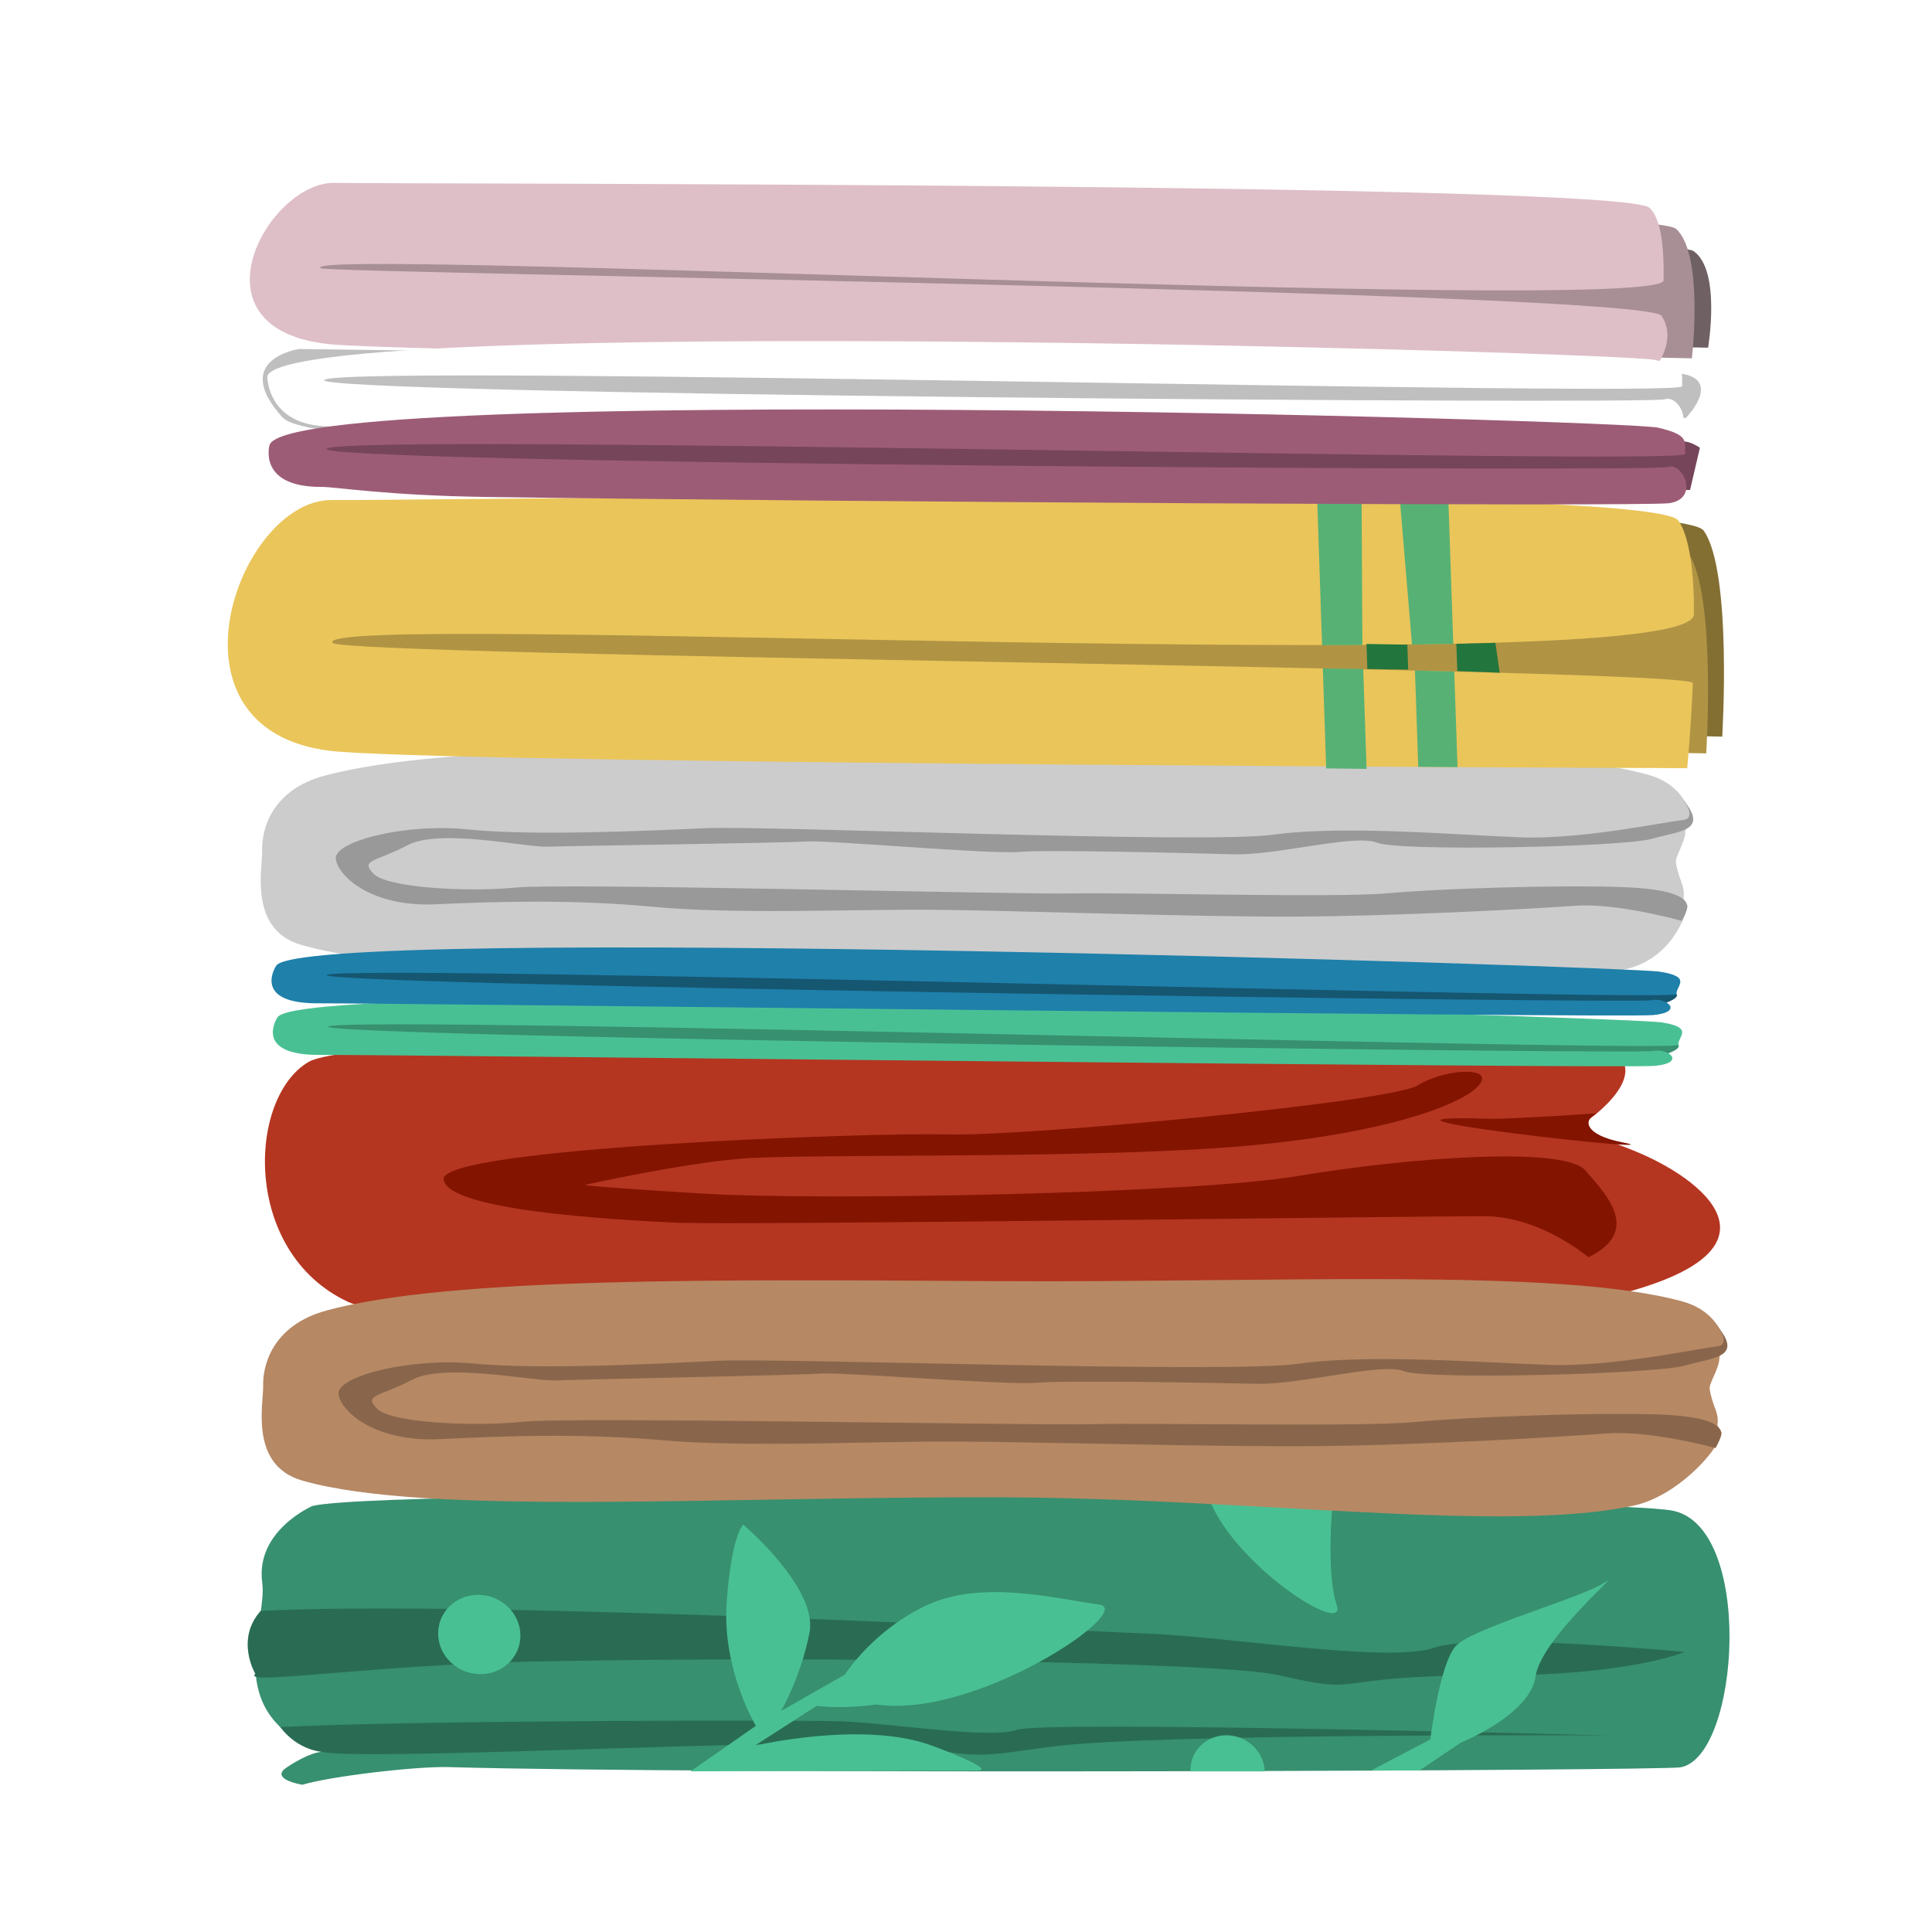 <svg xmlns="http://www.w3.org/2000/svg" xmlns:xlink="http://www.w3.org/1999/xlink" width="500" zoomAndPan="magnify" viewBox="0 0 375 375" height="500" preserveAspectRatio="xMidYMid meet" version="1.0"><rect x="-37.5" width="450" fill="#ffffff" y="-37.5" height="450" fill-opacity="1"/><rect x="-37.5" width="450" fill="#ffffff" y="-37.5" height="450" fill-opacity="1"/><rect x="-37.5" width="450" fill="#ffffff" y="-37.5" height="450" fill-opacity="1"/><path fill="#6f6064" d="M 331.539 67.488 C 331.539 67.488 101.672 62.93 71.316 61.422 C 40.848 59.906 62.422 43.832 75.406 44.07 C 88.367 44.309 323.34 45.02 328.723 48.742 C 334.102 52.465 331.539 67.488 331.539 67.488 " fill-opacity="1" fill-rule="nonzero"/><path fill="#a78f95" d="M 328.391 69.551 C 328.391 69.551 98.406 64.824 68.027 62.984 C 37.535 61.133 58.98 39.453 71.965 39.695 C 84.93 39.938 319.918 39.477 325.348 44.438 C 330.77 49.395 328.391 69.551 328.391 69.551 " fill-opacity="1" fill-rule="nonzero"/><path fill="#debfc7" d="M 321.289 71.305 C 321.289 71.305 96.117 68.781 65.723 66.949 C 35.219 65.105 51.906 35.25 64.902 35.496 C 77.875 35.742 314.746 35.379 320.176 40.336 C 322.492 42.457 323.035 48.406 322.895 54.535 C 318.906 61.023 55.055 47.902 62.301 52.074 C 62.23 53.008 319.363 56.492 322.508 61.301 C 325.652 66.102 321.289 71.305 321.289 71.305 " fill-opacity="1" fill-rule="nonzero"/><path fill="#cccccc" d="M 325.297 167.418 C 325.891 171.004 327.094 171.793 326.781 174.258 C 326.715 174.773 327.68 175.512 327.547 176.031 C 326.602 179.668 323.285 186.449 315.309 188.18 C 290.953 193.461 238.793 187.875 191.121 187.41 C 137.438 186.883 81.961 190.34 58.367 183.367 C 48.215 180.367 50.973 168.492 50.883 165.004 C 50.793 161.387 52.387 153.379 63.074 150.535 C 86.629 144.277 137.086 145.066 189.836 145.719 C 242.133 146.363 296.855 143.75 320.18 150.465 C 324.598 151.738 327.07 154.73 327.938 157.641 C 328.242 158.656 327.953 159.355 328.023 160.387 C 328.023 160.387 327.156 160.641 327.137 161.336 C 327.082 163.629 325.102 166.219 325.297 167.418 " fill-opacity="1" fill-rule="nonzero"/><path fill="#999999" d="M 326.395 154.84 C 326.395 154.84 329.742 158.883 326.551 159.18 C 323.363 159.48 306.984 163 294.984 162.527 C 282.961 162.051 260.5 160.148 247.258 162.004 C 233.992 163.863 148.832 160.227 137.043 160.75 C 125.242 161.277 103.273 162.273 90.945 161 C 78.602 159.723 64.664 163.328 65.18 166.758 C 65.695 170.188 72.23 176.082 84.547 175.523 C 96.84 174.969 111.234 174.547 126.926 176.023 C 142.59 177.496 165.301 176.477 180.852 176.586 C 196.375 176.691 231.531 178.012 251.531 177.91 C 271.477 177.812 297.535 176.395 305.785 175.809 C 314.027 175.219 326.41 178.75 326.41 178.75 C 326.41 178.75 327.148 177.508 327.41 176.504 C 327.668 175.496 327.957 172.672 315.156 172.195 C 302.336 171.719 279.176 172.484 269.25 173.391 C 259.312 174.301 218.855 173.191 207.992 173.418 C 197.117 173.641 109.453 171.344 100.156 172.27 C 90.852 173.195 75.109 172.344 72.488 169.578 C 69.863 166.809 72.879 167.332 79.141 164.039 C 85.398 160.75 102.062 164.496 106.297 164.34 C 110.523 164.184 152.297 163.625 156.5 163.332 C 160.695 163.039 191.934 165.836 197.738 165.359 C 203.543 164.879 231.129 165.594 239.473 165.82 C 247.809 166.051 263.047 161.824 267.258 163.562 C 271.465 165.301 314.883 164.438 320.598 162.816 C 326.309 161.199 331.891 161.336 326.395 154.84 " fill-opacity="1" fill-rule="nonzero"/><path fill="#bfbfbf" d="M 327.242 81.113 C 327.242 81.113 65.121 92.352 54.852 81.035 C 44.578 69.711 58.051 67.738 58.051 67.738 C 58.051 67.738 319.852 71.074 326.93 72.629 C 334.008 74.188 327.242 81.113 327.242 81.113 " fill-opacity="1" fill-rule="nonzero"/><path fill="#ffffff" d="M 51.883 72.988 C 51.883 72.988 51.73 82.828 64.25 82.766 C 76.75 82.703 317.367 85.352 323.398 84.516 C 329.418 83.684 326.066 76.496 323.145 77.508 C 320.219 78.516 54.805 76.641 63.109 73.66 C 71.402 70.68 326.73 77.254 326.523 74.969 C 326.316 72.688 327.617 71.344 321.258 69.867 C 314.898 68.391 56.199 60.863 51.883 72.988 " fill-opacity="1" fill-rule="nonzero"/><path fill="#846f33" d="M 334.285 142.98 C 334.285 142.98 101.895 138.805 71.168 136.312 C 40.336 133.809 61.672 98.934 74.789 99.129 C 87.883 99.328 325.098 95.172 330.68 102.992 C 336.262 110.809 334.285 142.98 334.285 142.98 " fill-opacity="1" fill-rule="nonzero"/><path fill="#b09444" d="M 331.176 146.234 C 331.176 146.234 98.598 142.137 67.852 139.703 C 36.996 137.262 58.379 103.277 71.504 103.473 C 84.613 103.664 322.023 99.645 327.605 107.266 C 333.184 114.887 331.176 146.234 331.176 146.234 " fill-opacity="1" fill-rule="nonzero"/><path fill="#eac55a" d="M 327.488 149.102 C 327.488 149.102 96.902 148.328 65.746 145.898 C 29.422 143.07 46.105 96.777 64.477 97.055 C 77.758 97.258 320.105 93.406 325.754 101.027 C 327.844 103.848 328.895 111.168 328.781 119.246 C 328.582 132.594 59.816 118.406 64.562 124.785 C 66.531 127.43 328.711 129.613 328.582 132.594 C 328.211 141.676 327.488 149.102 327.488 149.102 " fill-opacity="1" fill-rule="nonzero"/><path fill="#57b174" d="M 255.656 96.598 L 256.609 125.227 L 264.441 125.199 L 264.285 96.738 L 255.656 96.598 " fill-opacity="1" fill-rule="nonzero"/><path fill="#57b174" d="M 271.703 96.883 L 281.125 97.109 L 282.082 124.98 L 274.066 125.113 L 271.703 96.883 " fill-opacity="1" fill-rule="nonzero"/><path fill="#57b174" d="M 256.762 129.738 L 264.598 129.844 L 265.254 149.238 L 257.41 149.145 L 256.762 129.738 " fill-opacity="1" fill-rule="nonzero"/><path fill="#57b174" d="M 274.641 130.148 L 282.27 130.34 L 282.906 148.898 L 275.281 148.848 L 274.641 130.148 " fill-opacity="1" fill-rule="nonzero"/><path fill="#22763d" d="M 265.238 124.992 L 273.164 125.125 L 273.328 129.961 L 265.402 129.855 L 265.238 124.992 " fill-opacity="1" fill-rule="nonzero"/><path fill="#22763d" d="M 282.676 124.969 L 290.266 124.773 L 291.078 130.574 L 282.859 130.258 L 282.676 124.969 " fill-opacity="1" fill-rule="nonzero"/><path fill="#b43620" d="M 308.66 217.105 C 308.66 217.105 325.238 205.301 306.719 201.773 C 304.07 201.27 293.922 202.957 289.621 202.695 C 255.148 200.578 71.781 199.191 59.922 206.102 C 48.035 213.023 46.93 243.09 67.578 252.703 C 78.402 257.746 136.57 250.77 192.797 251.832 C 243.367 252.781 293.949 255.953 311.469 251.895 C 348.207 243.391 331.68 229.637 318.426 223.891 C 311.051 220.691 305.859 220.031 308.66 217.105 " fill-opacity="1" fill-rule="nonzero"/><path fill="#831400" d="M 309.953 216.09 C 309.953 216.09 293.168 217.273 288.867 217.145 C 254.406 216.09 328.066 224.262 314.926 221.727 C 307.609 220.316 307.094 217.34 309.953 216.09 " fill-opacity="1" fill-rule="nonzero"/><path fill="#831400" d="M 308.309 244.039 C 308.309 244.039 299.148 236.145 288.23 236.07 C 277.301 235.996 142.566 237.883 131.008 237.312 C 119.434 236.746 86.691 235 86.113 228.891 C 85.535 222.785 168.754 219.773 183.93 220.191 C 199.082 220.613 270.07 213.93 275.223 210.656 C 280.371 207.391 290.457 206.875 286.957 210.754 C 283.449 214.641 267.457 220.539 237.887 222.727 C 208.203 224.922 155.734 223.918 143.836 224.895 C 131.918 225.875 113.461 230.004 113.461 230.004 C 113.461 230.004 113.883 230.309 136.617 231.688 C 159.293 233.062 231.262 231.746 251.891 228.27 C 272.465 224.801 303.512 222.324 307.715 227.172 C 311.922 232.016 318.617 238.988 308.309 244.039 " fill-opacity="1" fill-rule="nonzero"/><path fill="#37906f" d="M 60.68 292.293 C 60.68 292.293 49.52 297.078 50.902 307.215 C 51.98 315.137 42.371 332.488 62.496 340.035 C 60.152 340.148 56.609 342.402 55.598 343.086 C 53.004 344.832 56.199 345.977 58.691 346.422 C 63.988 344.793 80.801 342.812 87.062 342.992 C 138.031 344.445 322.23 343.68 326.133 343.043 C 337.723 341.145 340.633 295.793 324.344 293.164 C 308.027 290.527 77.109 288.496 60.68 292.293 " fill-opacity="1" fill-rule="nonzero"/><path fill="#296c53" d="M 49.559 324.895 C 49.559 324.895 45.605 318.266 50.594 312.672 C 92.738 310.504 210.363 316.609 222.82 317.086 C 238.57 317.688 269.539 322.852 278.324 319.832 C 287.098 316.824 326.977 320.641 326.977 320.641 C 326.977 320.641 316.445 325.242 289.105 325.207 C 256.074 325.164 266.055 329.281 248.207 325.152 C 237.016 322.566 159.738 321.414 104.77 322.48 C 71.75 323.121 46.797 327.242 49.559 324.895 " fill-opacity="1" fill-rule="nonzero"/><path fill="#296c53" d="M 62.496 340.035 C 62.496 340.035 57.809 339.773 54.402 335.227 C 80.031 333.875 155.754 333.828 163.379 334.109 C 173.02 334.469 191.996 337.602 197.391 335.754 C 202.785 333.91 312.266 336.855 312.266 336.855 C 312.266 336.855 223.945 336.383 204 339.031 C 192.238 340.594 189.848 341.531 178.914 339.02 C 167.965 336.508 71.219 342.047 62.496 340.035 " fill-opacity="1" fill-rule="nonzero"/><path fill="#49c094" d="M 266.082 343.676 L 277.625 337.625 C 277.625 337.625 279.41 323 282.547 319.512 C 285.688 316.023 307.254 310.047 311.371 307.203 C 315.484 304.363 299.086 317.961 298.047 325.414 C 297.004 332.867 283.516 338.262 283.516 338.262 L 275.551 343.629 L 266.082 343.676 " fill-opacity="1" fill-rule="nonzero"/><path fill="#49c094" d="M 234.586 290.684 L 258.711 291.016 C 258.711 291.016 257.285 305.164 259.457 311.527 C 261.625 317.887 239.598 304.012 234.586 290.684 " fill-opacity="1" fill-rule="nonzero"/><path fill="#49c094" d="M 163.98 325.043 C 163.98 325.043 169.645 316.129 180.387 311.355 C 191.113 306.594 205.703 310.453 213.289 311.426 C 220.867 312.398 189.309 333.738 170.082 330.84 C 163.172 331.797 158.52 331.098 158.52 331.098 L 146.492 338.836 C 146.492 338.836 167.672 333.871 180.961 338.852 C 194.23 343.82 189.777 343.66 189.777 343.66 L 134.031 343.812 L 146.711 334.988 C 146.711 334.988 140.102 324.082 141.051 310.949 C 142 297.836 144.258 295.926 144.258 295.926 C 144.258 295.926 158.84 308.238 157.113 316.969 C 155.383 325.703 151.598 332.105 151.598 332.105 L 163.98 325.043 " fill-opacity="1" fill-rule="nonzero"/><path fill="#49c094" d="M 101.008 317.27 C 101.125 321.516 97.645 324.957 93.234 324.949 C 88.824 324.945 85.156 321.492 85.043 317.242 C 84.93 312.992 88.414 309.551 92.82 309.562 C 97.23 309.574 100.895 313.023 101.008 317.27 " fill-opacity="1" fill-rule="nonzero"/><path fill="#49c094" d="M 245.48 343.832 L 231.059 343.828 C 230.934 339.953 234.062 336.812 238.047 336.812 C 242.027 336.816 245.355 339.957 245.48 343.832 " fill-opacity="1" fill-rule="nonzero"/><path fill="#37906f" d="M 322.664 204.844 L 62.73 202.566 L 57.859 198.402 L 69.012 196.113 C 69.012 196.113 315.211 200.727 322.555 201.766 C 329.891 202.801 322.664 204.844 322.664 204.844 " fill-opacity="1" fill-rule="nonzero"/><path fill="#49c094" d="M 53.844 197.477 C 53.844 197.477 48.988 204.82 61.996 204.754 C 74.984 204.688 314.891 207.461 321.16 206.887 C 327.43 206.312 323.801 203.32 320.746 204.008 C 317.695 204.695 55.195 201.207 63.852 199.18 C 72.496 197.152 325.961 204.352 325.773 202.809 C 325.586 201.266 329.023 199.418 322.438 198.434 C 315.844 197.449 58.438 189.285 53.844 197.477 " fill-opacity="1" fill-rule="nonzero"/><path fill="#155671" d="M 322.312 194.996 L 62.473 192.559 L 56.977 188.258 L 68.75 186.113 C 68.75 186.113 314.863 190.875 322.203 191.918 C 329.535 192.957 322.312 194.996 322.312 194.996 " fill-opacity="1" fill-rule="nonzero"/><path fill="#1f80aa" d="M 53.59 187.469 C 53.59 187.469 48.734 194.801 61.738 194.742 C 74.719 194.684 314.539 197.605 320.809 197.035 C 327.078 196.465 323.445 193.473 320.398 194.156 C 317.344 194.84 54.941 191.199 63.594 189.176 C 72.234 187.156 325.605 194.5 325.418 192.961 C 325.234 191.422 328.668 189.578 322.082 188.59 C 315.492 187.602 58.184 179.285 53.59 187.469 " fill-opacity="1" fill-rule="nonzero"/><path fill="#b68864" d="M 331.852 269.66 C 332.457 273.266 333.691 274.051 333.367 276.535 C 333.301 277.055 334.285 277.789 334.148 278.312 C 333.18 281.98 325.352 290.426 317.188 292.215 C 292.254 297.691 243.355 290.797 194.582 290.629 C 139.648 290.438 82.871 294.27 58.727 287.398 C 48.336 284.441 51.164 272.469 51.078 268.957 C 50.984 265.316 52.621 257.242 63.559 254.312 C 87.672 247.863 139.309 248.344 193.289 248.668 C 246.793 248.988 302.77 246.016 326.625 252.629 C 331.148 253.883 333.676 256.879 334.559 259.801 C 334.867 260.824 334.57 261.527 334.648 262.566 C 334.648 262.566 333.758 262.824 333.738 263.523 C 333.68 265.836 331.648 268.453 331.852 269.66 " fill-opacity="1" fill-rule="nonzero"/><path fill="#89664b" d="M 332.984 256.992 C 332.984 256.992 336.402 261.039 333.145 261.359 C 329.879 261.684 313.125 265.328 300.848 264.926 C 288.555 264.523 265.574 262.75 252.027 264.703 C 238.457 266.656 151.32 263.531 139.262 264.133 C 127.18 264.738 104.699 265.879 92.086 264.672 C 79.449 263.465 65.184 267.184 65.707 270.633 C 66.234 274.086 72.922 279.977 85.523 279.336 C 98.105 278.699 112.84 278.184 128.898 279.57 C 144.926 280.953 168.172 279.785 184.082 279.797 C 199.961 279.805 235.934 280.91 256.391 280.688 C 276.797 280.461 303.453 278.871 311.891 278.227 C 320.32 277.582 332.984 281.059 332.984 281.059 C 332.984 281.059 333.738 279.805 334.008 278.789 C 334.273 277.777 334.57 274.93 321.477 274.531 C 308.363 274.133 284.676 275.047 274.52 276.023 C 264.352 277.004 222.965 276.141 211.852 276.434 C 200.723 276.73 111.02 274.969 101.504 275.961 C 91.98 276.953 75.871 276.195 73.184 273.426 C 70.5 270.656 73.586 271.16 80 267.805 C 86.406 264.457 103.461 268.125 107.789 267.938 C 112.117 267.754 154.871 266.934 159.168 266.609 C 163.465 266.289 195.422 268.906 201.363 268.387 C 207.301 267.871 235.527 268.414 244.062 268.594 C 252.59 268.77 268.18 264.422 272.488 266.145 C 276.793 267.867 321.199 266.727 327.047 265.059 C 332.891 263.395 338.602 263.496 332.984 256.992 " fill-opacity="1" fill-rule="nonzero"/><path fill="#764559" d="M 328.039 95.109 L 60.84 90.09 L 63.871 83.898 C 63.871 83.898 320.422 84.219 327.508 85.77 C 328.66 86.023 329.953 86.902 329.953 86.902 L 328.039 95.109 " fill-opacity="1" fill-rule="nonzero"/><path fill="#9d5c76" d="M 52.324 86.352 C 52.324 86.352 49.91 94.582 62.438 94.508 C 65.09 94.496 75.148 96.184 94.273 96.457 C 165.051 97.465 319.215 98.332 323.965 97.672 C 329.988 96.832 326.637 89.641 323.711 90.652 C 320.789 91.664 55.246 90.008 63.555 87.016 C 71.855 84.027 327.305 90.398 327.098 88.113 C 326.887 85.828 328.191 84.48 321.828 83.008 C 315.461 81.531 56.641 74.211 52.324 86.352 " fill-opacity="1" fill-rule="nonzero"/></svg>